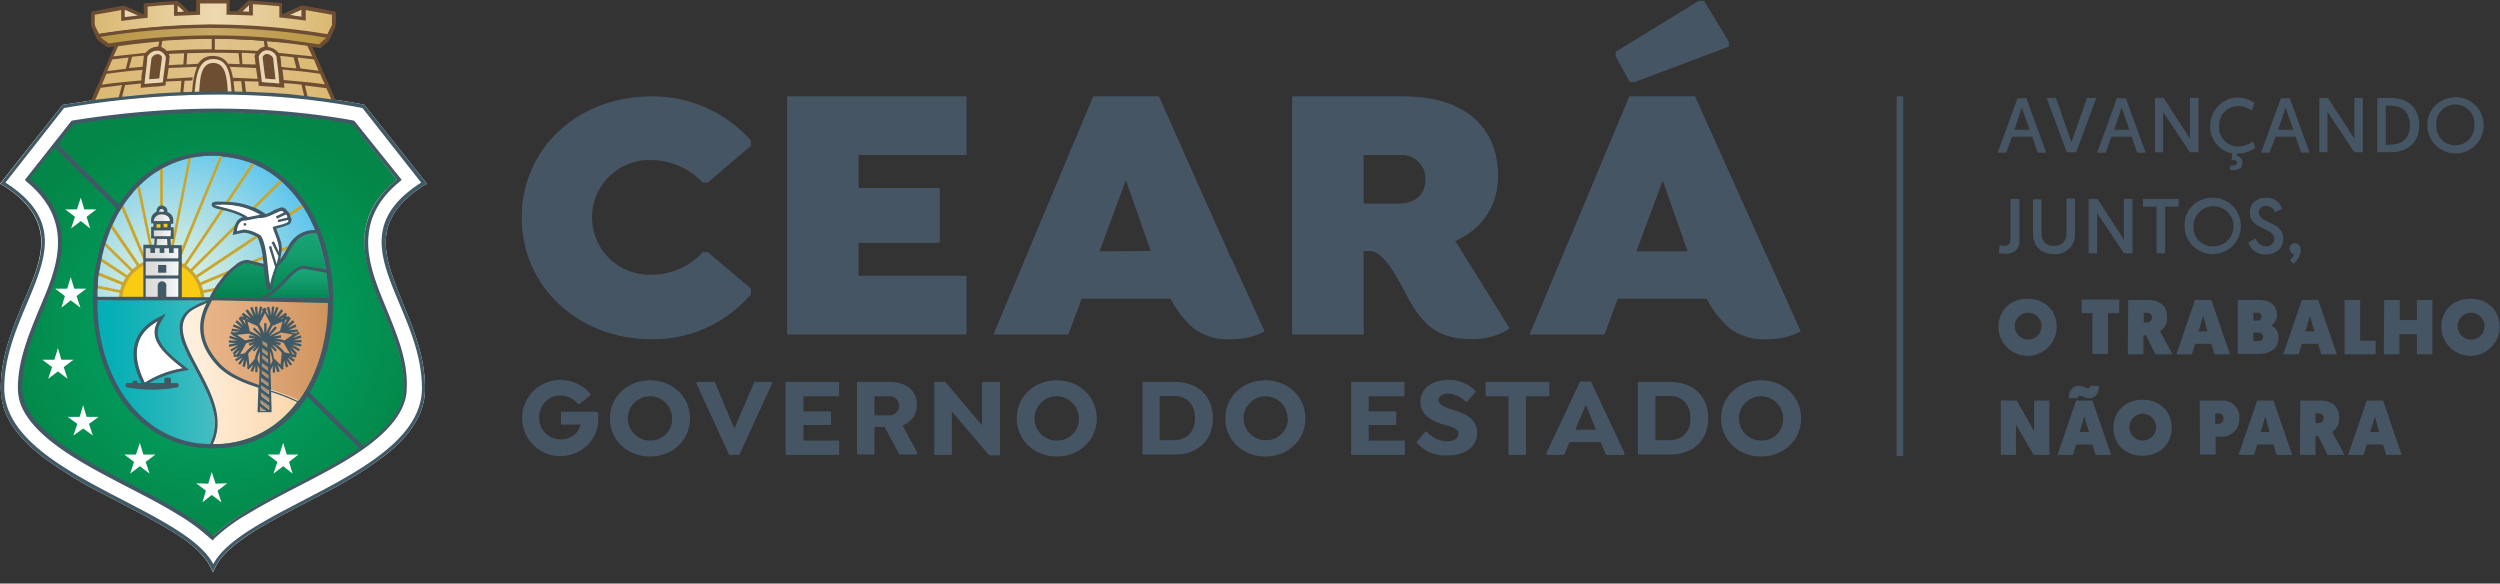 <svg id="Layer_1" data-name="Layer 1" xmlns="http://www.w3.org/2000/svg" xmlns:xlink="http://www.w3.org/1999/xlink" viewBox="0 0 643.5 150.2"><rect x="0" y="0" width="643.5" height="150.2" fill="#333333" stroke="none"/><defs><style>.cls-1{fill:none;}.cls-2{fill:#465564;}.cls-13,.cls-3{fill:#fff;}.cls-4{fill:#ead7b1;}.cls-13,.cls-16,.cls-17,.cls-29,.cls-4{fill-rule:evenodd;}.cls-5{clip-path:url(#clip-path);}.cls-6{fill:url(#Gradiente_sem_nome);}.cls-7{clip-path:url(#clip-path-2);}.cls-8{fill:url(#Gradiente_sem_nome_2);}.cls-9{clip-path:url(#clip-path-3);}.cls-10{fill:url(#Gradiente_sem_nome_3);}.cls-11{clip-path:url(#clip-path-4);}.cls-12{fill:url(#Gradiente_sem_nome_4);}.cls-14{clip-path:url(#clip-path-5);}.cls-15{fill:url(#Gradiente_sem_nome_5);}.cls-16{fill:#caa52e;}.cls-17,.cls-28{fill:#facb13;}.cls-18{clip-path:url(#clip-path-6);}.cls-19{fill:url(#Gradiente_sem_nome_6);}.cls-20{clip-path:url(#clip-path-7);}.cls-21{fill:url(#Gradiente_sem_nome_7);}.cls-22{clip-path:url(#clip-path-8);}.cls-23{fill:url(#Gradiente_sem_nome_8);}.cls-24{clip-path:url(#clip-path-9);}.cls-25{fill:url(#Gradiente_sem_nome_9);}.cls-26{clip-path:url(#clip-path-10);}.cls-27{fill:url(#Gradiente_sem_nome_10);}.cls-29{fill:#ab9276;}.cls-30{clip-path:url(#clip-path-11);}.cls-31{fill:url(#Gradiente_sem_nome_11);}.cls-32{clip-path:url(#clip-path-12);}.cls-33{fill:url(#Gradiente_sem_nome_12);}.cls-34{fill:#6e4e32;}.cls-35{fill:#405965;}</style><clipPath id="clip-path"><path class="cls-1" d="M51.3.3a.43.43,0,0,0-.4.4h0V3.3c-2,0-4,.1-6,.2V.9a.37.37,0,0,0-.1-.3.37.37,0,0,0-.3-.1c-2.2.1-4.5.3-6.8.5-.2,0-.3.2-.3.4V4c-2,.2-3.8.4-5.8.7V2.2a.35.35,0,0,0-.4-.4c-1.5.2-3,.6-4.5.9a23.81,23.81,0,0,1-2.6.5c-.2,0-.3.2-.3.4V6.5l1.1,2.1c.1.1.2.2.3.2h.2A193.2,193.2,0,0,1,53.8,6.4c9.6,0,19,1.1,30.2,2.9h.1c.1,0,.2,0,.2-.1a.37.37,0,0,0,.1-.3V8.6l.9-1.7.2-.4V3.6c0-.2-.1-.3-.3-.4l-1-.2c-1.9-.4-3.9-.8-5.8-1.1a.37.37,0,0,0-.3.1c-.1,0-.1.1-.2.2V4.6c-1.6-.2-3.1-.4-4.6-.5L72.1,4V1.5c0-.2-.1-.3-.3-.4C69.6.9,67.3.7,65,.6a.37.37,0,0,0-.3.1.37.37,0,0,0-.1.3V3.5c-2-.1-4-.1-6-.2V.7a.43.43,0,0,0-.4-.4H51.3"/></clipPath><linearGradient id="Gradiente_sem_nome" x1="-486.59" y1="701.21" x2="-483.69" y2="701.21" gradientTransform="matrix(23.04, 0, 0, -23.04, 11232.29, 16160.71)" gradientUnits="userSpaceOnUse"><stop offset="0" stop-color="#d8b56d"/><stop offset="0.51" stop-color="#edd9b1"/><stop offset="0.53" stop-color="#ecd8af"/><stop offset="1" stop-color="#d8b56b"/></linearGradient><clipPath id="clip-path-2"><path class="cls-1" d="M25,9.2l2.7,2.6A185.23,185.23,0,0,1,54.5,9.5a212.56,212.56,0,0,1,27.6,2.3l1.8-1.7.5-.9A152.16,152.16,0,0,0,55.8,6.6,211,211,0,0,0,25,9.2"/></clipPath><linearGradient id="Gradiente_sem_nome_2" x1="-486.34" y1="696.45" x2="-483.43" y2="696.45" gradientTransform="matrix(20.71, 0, 0, -20.71, 10097.1, 14432.71)" gradientUnits="userSpaceOnUse"><stop offset="0" stop-color="#b79644"/><stop offset="0.51" stop-color="#c7a865"/><stop offset="1" stop-color="#b89642"/></linearGradient><clipPath id="clip-path-3"><path class="cls-1" d="M29.9,11.7,23.7,26.4s15.4-1.8,32-2.2a163.66,163.66,0,0,1,30.5,2.3c-.1-.1-6.5-14.9-6.5-14.9s-11-1.4-24.1-1.7H52.8a178,178,0,0,0-22.9,1.8"/></clipPath><linearGradient id="Gradiente_sem_nome_3" x1="-486.46" y1="698.48" x2="-483.55" y2="698.48" gradientTransform="matrix(21.8, 0, 0, -21.8, 10628.26, 15245.17)" gradientUnits="userSpaceOnUse"><stop offset="0" stop-color="#dbb872"/><stop offset="0.51" stop-color="#e0c28b"/><stop offset="1" stop-color="#dbb872"/></linearGradient><clipPath id="clip-path-4"><path class="cls-1" d="M18.7,31.8,7.3,46c4.3,3.6,7.5,8.1,8.2,14,.8,7-2.3,14-4.9,20.3S5.3,93.1,5.3,100a12.57,12.57,0,0,0,.5,3.3c2.6,8.4,15.7,15.3,23,19.2,5.8,3.1,11.8,6,17.4,9.4a47.74,47.74,0,0,1,8.6,6.1,45.51,45.51,0,0,1,8.3-6.1c5.6-3.4,11.6-6.3,17.4-9.4,7.8-4.1,23.6-12.2,23.6-22.5,0-6.9-2.6-13.3-5.2-19.6S93.2,67,93.9,60c.7-5.9,3.9-10.2,8.2-13.8L90.7,31.8a202.73,202.73,0,0,0-34.8-3,232.33,232.33,0,0,0-37.2,3"/></clipPath><radialGradient id="Gradiente_sem_nome_4" cx="-485.19" cy="689.89" r="2.9" gradientTransform="matrix(19.38, 0, 0, -19.11, 9458.08, 13268.59)" gradientUnits="userSpaceOnUse"><stop offset="0" stop-color="#01a668"/><stop offset="0.39" stop-color="#029d5f"/><stop offset="1" stop-color="#038647"/></radialGradient><clipPath id="clip-path-5"><path class="cls-1" d="M24.9,78.7H84.6c.4-19-9.6-38.6-29.9-38.6S24.4,59.7,24.9,78.7"/></clipPath><radialGradient id="Gradiente_sem_nome_5" cx="-484.6" cy="669.81" r="2.9" gradientTransform="matrix(13.99, 0, 0, -13.79, 6823.6, 9310.6)" gradientUnits="userSpaceOnUse"><stop offset="0" stop-color="#e0f0e0"/><stop offset="0.14" stop-color="#d7ede1"/><stop offset="0.37" stop-color="#bee5e3"/><stop offset="0.65" stop-color="#96d7e7"/><stop offset="0.99" stop-color="#5ec5ed"/><stop offset="1" stop-color="#5cc4ed"/></radialGradient><clipPath id="clip-path-6"><path class="cls-1" d="M24.8,77.5c0,1.4.1,2.8.2,4.2,6.9.2,15.8-.2,16,1.1,0,.2.4.1.7,0s.6-.2.4,0c-3.2,3.5.8,9.6,4.7,12.7,12.4,9.6,7.9,15.1-2.2,17.2a26.33,26.33,0,0,0,10,1.7c11.5,0,19.6-6.2,24.5-14.9-7.4-3-20-4.5-23-11.1-1-2.2,5-6.3,5.9-8.1,1.8-3.4-9.9-2.7-9.5-2.9L25,77.3c.2,0,.1.1-.2.2"/></clipPath><linearGradient id="Gradiente_sem_nome_6" x1="-486.36" y1="692.09" x2="-483.46" y2="692.09" gradientTransform="matrix(20.09, 0, 0, -20.09, 9792.64, 13999.76)" gradientUnits="userSpaceOnUse"><stop offset="0" stop-color="#fff"/><stop offset="0.18" stop-color="#fffbf6"/><stop offset="0.48" stop-color="#feefdd"/><stop offset="0.86" stop-color="#fcdbb5"/><stop offset="1" stop-color="#fbd3a4"/></linearGradient><clipPath id="clip-path-7"><path class="cls-1" d="M24.8,77.3v-.2c-1.5,8.2,2,20.9,9.4,28.8,6.1,6.5,14.7,9.3,18.2,8.8h.7c.4,0,.7.1.8-.2,7.7-14.4-20.2-30.6-.4-37,1.4-.4-1.1-.6-5.2-.6-6.8,0-18.1.4-23.5.4"/></clipPath><linearGradient id="Gradiente_sem_nome_7" x1="-485.5" y1="667.13" x2="-482.59" y2="667.13" gradientTransform="matrix(13.52, 0, 0, -13.52, 6587.4, 9115.59)" gradientUnits="userSpaceOnUse"><stop offset="0" stop-color="#00aeb4"/><stop offset="0.18" stop-color="#09b0b6"/><stop offset="0.47" stop-color="#22b5ba"/><stop offset="0.84" stop-color="#4abec2"/><stop offset="1" stop-color="#5ec2c6"/></linearGradient><clipPath id="clip-path-8"><path class="cls-1" d="M80.9,60.1c-7,.1-6.4,8.3-11.3,8.8-1.2.1-4-.8-6-1.2-2.7-.4-8,6-9.2,9.4H84.5A47.89,47.89,0,0,0,81.4,60a.75.75,0,0,1-.5.1Z"/></clipPath><linearGradient id="Gradiente_sem_nome_8" x1="-327.89" y1="753.58" x2="-324.99" y2="753.58" gradientTransform="matrix(0, 6.28, 6.28, 0, -4663.06, 2118.19)" gradientUnits="userSpaceOnUse"><stop offset="0" stop-color="#19a576"/><stop offset="0.33" stop-color="#149d6d"/><stop offset="0.87" stop-color="#068654"/><stop offset="1" stop-color="#027f4d"/></linearGradient><clipPath id="clip-path-9"><path class="cls-1" d="M56.5,93.9c4.9,5.1,13.9,5.8,20.5,9.2,5-6.8,7.5-16,7.6-25.1v-.3l-30-.3c-2.8,4.2-4.3,10,1.9,16.5"/></clipPath><linearGradient id="Gradiente_sem_nome_9" x1="-483.87" y1="659.5" x2="-480.96" y2="659.5" gradientTransform="matrix(12.25, 0, 0, -12.25, 5976.09, 8169.02)" gradientUnits="userSpaceOnUse"><stop offset="0" stop-color="#e9b68b"/><stop offset="0.3" stop-color="#e4af82"/><stop offset="0.8" stop-color="#d69c69"/><stop offset="1" stop-color="#cf935d"/></linearGradient><clipPath id="clip-path-10"><path class="cls-1" d="M77.9,69.2c-2.5.3-4.3,4.4-9.2,7.5H84.6a46.23,46.23,0,0,0-.5-6.5c-1.5-.2-3.9-.8-5.6-1Z"/></clipPath><linearGradient id="Gradiente_sem_nome_10" x1="-127.97" y1="768.37" x2="-125.06" y2="768.37" gradientTransform="matrix(0, 2.81, 2.81, 0, -2082.48, 429)" xlink:href="#Gradiente_sem_nome_8"/><clipPath id="clip-path-11"><polygon class="cls-1" points="37.2 63.5 37.2 76.8 46.1 76.8 46 63.5 37.2 63.5"/></clipPath><linearGradient id="Gradiente_sem_nome_11" x1="-473.86" y1="410.83" x2="-470.95" y2="410.83" gradientTransform="matrix(3.04, 0, 0, -3.04, 1478.78, 1319.08)" gradientUnits="userSpaceOnUse"><stop offset="0" stop-color="#dbdad9"/><stop offset="0.35" stop-color="#e2e2e2"/><stop offset="0.92" stop-color="#f7f9fb"/><stop offset="1" stop-color="#fafdff"/></linearGradient><clipPath id="clip-path-12"><path class="cls-1" d="M41.6,53.6c-.5,0-.8.7-1.2,1.2-.3.3-.5.6-.8.9v5.4l.2.3-.1,1.9h3.8l-.1-2,.8-.2-.1-1.9L44,56.1a17.38,17.38,0,0,1-1.3-1.5c-.5-.5-.3-1.1-1.1-1Z"/></clipPath><linearGradient id="Gradiente_sem_nome_12" x1="-459.46" y1="95.1" x2="-456.56" y2="95.1" gradientTransform="matrix(1.55, 0, 0, -1.55, 751.86, 205.75)" xlink:href="#Gradiente_sem_nome_11"/></defs><path class="cls-2" d="M167.8,24.8c-19.1,0-33.5,13.4-33.5,31.2s14.6,31.3,33.3,31.3a32.81,32.81,0,0,0,25.7-11.6V74.3l-11.1-9.4h-1.3a17.73,17.73,0,0,1-13.1,5.8,14.76,14.76,0,1,1-1.3-29.5h1.3A18.5,18.5,0,0,1,180.9,47h1.3l11.1-9.5V36.2a33.81,33.81,0,0,0-25.5-11.4"/><polygon class="cls-2" points="202.6 86.1 248.8 86.1 248.8 71 221 71 221 62.5 241.9 62.5 241.9 48.4 221 48.4 221 39.9 248.8 39.9 248.8 24.8 202.6 24.8 202.6 86.1"/><polygon class="cls-2" points="420.8 21.1 445 12 445 10.7 438.6 0.2 437.3 0.2 415.9 13.3 415.9 14.6 419.5 21.1 420.8 21.1"/><path class="cls-2" d="M454.3,64.9,447,48.6,436.3,24.8H419.4L393.7,86.1H413l3.4-9.2h22.9a27.28,27.28,0,0,0,5.9,7.6,14.6,14.6,0,0,0,9.5,2.8,17.79,17.79,0,0,0,8.8-2L455.3,67c-.3-.6-.6-1.3-1-2.1m-33.1-.2L428,46.5l6.4,18.2Z"/><path class="cls-2" d="M316.2,64.9l-7.3-16.3L298.3,24.8H281.4L255.7,86.1H275l3.4-9.2h22.9a27.28,27.28,0,0,0,5.9,7.6,14.6,14.6,0,0,0,9.5,2.8,17.79,17.79,0,0,0,8.8-2L317.2,67a10.24,10.24,0,0,1-1-2.1M283,64.7l6.8-18.3,6.4,18.2Z"/><path class="cls-2" d="M374.5,62.1c6.7-3,11.1-8.8,11.1-16.8,0-12.5-8.5-20.5-24.4-20.5H332.6V86.1H351V64.6h1.5c4.1,0,7.9,8.4,10.1,12.4,4.1,7.3,8.1,10.3,16.4,10.3,3.7,0,7.5-1.2,9.4-2.7l.1-.2L374.9,62.5c-.2-.1-.3-.3-.4-.4m-14-9.7H351V39.9h9.5a6.07,6.07,0,0,1,6.4,5.8v.6c0,4-3,6-6.4,6.1"/><path class="cls-2" d="M154,107.9a9.29,9.29,0,0,1-2.8,6.7,10.17,10.17,0,0,1-7,2.8,9.8,9.8,0,1,1,0-19.6,10.13,10.13,0,0,1,7.8,3.6v.3l-2.8,2.3h-.4a5.83,5.83,0,0,0-4.6-2.2,5.4,5.4,0,0,0-5.4,5.5v.2a5.44,5.44,0,0,0,5.5,5.6,5.77,5.77,0,0,0,3.7-1.3,4.8,4.8,0,0,0,1.4-2.5h-5V106h9.2l.4.3v1.6"/><path class="cls-2" d="M157,107.7c0-5.6,4.5-9.8,10.3-9.8s10.3,4.2,10.3,9.8-4.5,9.8-10.3,9.8-10.3-4.2-10.3-9.8m16,0a5.7,5.7,0,1,0-5.7,5.7h0A5.51,5.51,0,0,0,173,108v-.3"/><polygon class="cls-2" points="198.8 98.6 190.3 117.1 187.7 117.1 179.2 98.6 179.4 98.3 184 98.3 189 110.3 194.2 98.3 198.6 98.3 198.8 98.6"/><polygon class="cls-2" points="206.8 102 206.8 105.9 213.9 105.9 213.9 109.4 206.8 109.4 206.8 113.4 216 113.4 216 117.1 202.2 117.1 202.2 98.3 216 98.3 216 102 206.8 102"/><path class="cls-2" d="M236.2,116.7l-.2.3h-4.5l-3.8-7.1h-2.6V117h-4.5V98.3h8.1c4.8,0,7.3,2.3,7.3,6a5.41,5.41,0,0,1-3.7,5.2Zm-11.1-9.8h3.7a2.37,2.37,0,0,0,2.6-2.1v-.3A2.39,2.39,0,0,0,229,102h-3.9Z"/><polygon class="cls-2" points="257.4 98.3 257.4 117.2 254.6 117.2 245 105.9 245 117.1 240.5 117.1 240.5 98.3 243.3 98.3 252.8 109.5 252.8 98.3 257.4 98.3"/><path class="cls-2" d="M261.7,107.7c0-5.6,4.5-9.8,10.3-9.8s10.3,4.2,10.3,9.8-4.5,9.8-10.3,9.8-10.3-4.3-10.3-9.8m16,0a5.7,5.7,0,0,0-11.4,0,5.63,5.63,0,0,0,5.7,5.7h0a5.51,5.51,0,0,0,5.7-5.4v-.3"/><path class="cls-2" d="M312.2,107.6c0,5.7-3.8,9.4-9.9,9.4h-8.2V98.3h8.2c6.1,0,9.9,3.7,9.9,9.3m-4.6,0c0-3.6-2.2-5.7-5.5-5.7h-3.6v11.4h3.6c3.3,0,5.5-2.1,5.5-5.7"/><path class="cls-2" d="M315.4,107.7c0-5.6,4.5-9.8,10.3-9.8s10.3,4.2,10.3,9.8-4.5,9.8-10.3,9.8-10.3-4.2-10.3-9.8m16,0a5.65,5.65,0,1,0-5.7,5.6h.1a5.51,5.51,0,0,0,5.7-5.4.31.31,0,0,1-.1-.2"/><polygon class="cls-2" points="352.3 102 352.3 105.9 359.4 105.9 359.4 109.4 352.3 109.4 352.3 113.4 361.6 113.4 361.6 117.1 347.8 117.1 347.8 98.3 361.5 98.3 361.5 102 352.3 102"/><path class="cls-2" d="M364.7,114v-.3l2.2-2.6h.3a7.38,7.38,0,0,0,5.2,2.5c1.9,0,3-.8,3-1.9,0-1.6-1.8-1.8-4.1-2.5-2.6-.8-5.7-2.3-5.7-5.8,0-3.3,2.9-5.6,7.1-5.6a9.57,9.57,0,0,1,7.1,2.8v.3l-2.2,2.5h-.3a7,7,0,0,0-4.5-2.1c-1.5,0-2.5.6-2.5,1.7s1.4,1.7,3,2.3c3.2,1,6.9,2,6.9,6.2,0,3.7-3.3,5.7-7.4,5.7a9.6,9.6,0,0,1-8.1-3.2"/><polygon class="cls-2" points="392.8 117.1 388.3 117.1 388.3 102 382.4 102 382.4 98.3 398.8 98.3 398.8 102 392.8 102 392.8 117.1"/><path class="cls-2" d="M418.2,116.7l-.2.4h-4.6l-1.4-3.3h-8l-1.4,3.3h-4.4l-.2-.4,8.7-18.5h2.8Zm-7.4-6.1-2.6-6.4-2.7,6.4Z"/><path class="cls-2" d="M439.7,107.6c0,5.7-3.8,9.4-9.9,9.4h-8.2V98.3h8.2c6.1,0,9.9,3.7,9.9,9.3m-4.6,0c0-3.6-2.2-5.7-5.4-5.7h-3.6v11.4h3.6c3.3,0,5.5-2.1,5.4-5.7"/><path class="cls-2" d="M443,107.7c0-5.6,4.5-9.8,10.3-9.8s10.3,4.2,10.3,9.8-4.5,9.8-10.3,9.8-10.3-4.2-10.3-9.8m16,0a5.7,5.7,0,1,0-5.7,5.7h0A5.51,5.51,0,0,0,459,108v-.3"/><path class="cls-3" d="M99.4,60.7c.7-5.8,4.8-9.8,9.6-12.9l.9-.5L93.8,27l-.3-.1c-1.9-.4-3.8-.7-5.7-1-5.8-.8-10-1.3-13.6-1.7l-3-.2h-.1l-.9-.1h-.4l-6.6-.3H61.8c-8.1-.2-15.2.1-20.3.4-1.8.1-13.1,1.2-15.3,1.5h-.3L16.1,27,0,47.3l.9.5c4.8,3,8.9,7.1,9.6,12.9S8,73.1,5.8,78.3C2.9,85.3.2,92.2.2,99.9a20.7,20.7,0,0,0,.7,4.9c1.6,5.1,5.5,9.2,9.7,12.5a107.77,107.77,0,0,0,15.9,9.8c5.7,3,11.5,5.9,17,9.2,3.7,2.2,8.5,5.5,10.5,9.4l.8,1.6.8-1.6c2-3.9,6.9-7.1,10.5-9.4,5.5-3.3,11.3-6.2,17-9.2A107.77,107.77,0,0,0,99,117.3c4.2-3.3,8.1-7.4,9.7-12.5a16.14,16.14,0,0,0,.7-4.9c0-7.7-2.7-14.6-5.6-21.6-2-5.2-5.1-11.8-4.4-17.6"/><polygon class="cls-4" points="74.4 3.9 77.7 4.4 77.7 2.4 74.4 3.9"/><polygon class="cls-4" points="45.6 1.3 45.6 3.2 47.5 3 45.6 1.3"/><polygon class="cls-4" points="62.3 3 64.1 3.1 64.1 1.2 62.3 3"/><g class="cls-5"><rect class="cls-6" x="23.8" y="0.3" width="61.9" height="9"/></g><g class="cls-7"><rect class="cls-8" x="25" y="6.7" width="59.4" height="5.2"/></g><g class="cls-9"><rect class="cls-10" x="23.8" y="9.9" width="62.4" height="16.7"/></g><path class="cls-4" d="M59.1,24l-9.3.1a29.57,29.57,0,0,1,.6-5.2,6.43,6.43,0,0,1,2.3-3.3,4.06,4.06,0,0,1,3.4-.5,4.73,4.73,0,0,1,2.6,2.2,8.9,8.9,0,0,1,1.2,3.8,15,15,0,0,1,0,3Z"/><path class="cls-4" d="M68.7,12.5c-1.5.1-2.8,1-2.7,2.2s.8,6.8.8,6.8l6,.4-1.1-7.7s-1.5-1.8-3-1.7"/><g class="cls-11"><rect class="cls-12" x="5.3" y="28.7" width="98.7" height="109.3"/></g><polygon class="cls-13" points="20.8 50.9 19.8 53.9 16.8 53.9 19.3 55.8 18.3 58.8 20.8 56.9 23.2 58.8 22.3 55.8 24.8 53.9 21.7 53.9 20.8 50.9"/><polygon class="cls-1" points="20.8 50.9 19.8 53.9 16.8 53.9 19.3 55.8 18.3 58.8 20.8 56.9 23.2 58.8 22.3 55.8 24.8 53.9 21.7 53.9 20.8 50.9"/><polygon class="cls-13" points="18.2 71.3 17.3 74.3 14.2 74.3 16.7 76.2 15.8 79.2 18.2 77.3 20.7 79.2 19.7 76.2 22.2 74.3 19.1 74.3 18.2 71.3"/><polygon class="cls-1" points="18.2 71.3 17.3 74.3 14.2 74.3 16.7 76.2 15.8 79.2 18.2 77.3 20.7 79.2 19.7 76.2 22.2 74.3 19.1 74.3 18.2 71.3"/><polygon class="cls-13" points="14.9 89.6 14 92.6 10.9 92.6 13.4 94.5 12.4 97.5 14.9 95.6 17.4 97.5 16.4 94.5 18.9 92.6 15.8 92.6 14.9 89.6"/><polygon class="cls-1" points="14.9 89.6 14 92.6 10.9 92.6 13.4 94.5 12.4 97.5 14.9 95.6 17.4 97.5 16.4 94.5 18.9 92.6 15.8 92.6 14.9 89.6"/><polygon class="cls-13" points="54.5 121.5 53.6 124.5 50.5 124.4 53 126.3 52.1 129.3 54.5 127.4 57 129.3 56 126.3 58.5 124.4 55.5 124.5 54.5 121.5"/><polygon class="cls-1" points="54.5 121.5 53.6 124.5 50.5 124.4 53 126.3 52.1 129.3 54.5 127.4 57 129.3 56 126.3 58.5 124.4 55.5 124.5 54.5 121.5"/><polygon class="cls-13" points="72.9 114 71.9 117 68.9 117 71.4 118.9 70.4 121.9 72.9 120 75.3 121.9 74.4 118.9 76.8 117 73.8 117 72.9 114"/><polygon class="cls-1" points="72.9 114 71.9 117 68.9 117 71.4 118.9 70.4 121.9 72.9 120 75.3 121.9 74.4 118.9 76.8 117 73.8 117 72.9 114"/><polygon class="cls-13" points="36 114 36.9 117 40 117 37.5 118.9 38.5 121.9 36 120 33.5 121.9 34.5 118.9 32 117 35 117 36 114"/><polygon class="cls-1" points="36 114 36.9 117 40 117 37.5 118.9 38.5 121.9 36 120 33.5 121.9 34.5 118.9 32 117 35 117 36 114"/><polygon class="cls-13" points="21.4 104.3 22.3 107.3 25.4 107.3 22.9 109.1 23.9 112.1 21.4 110.3 18.9 112.1 19.9 109.1 17.4 107.3 20.5 107.3 21.4 104.3"/><polygon class="cls-1" points="21.4 104.3 22.3 107.3 25.4 107.3 22.9 109.1 23.9 112.1 21.4 110.3 18.9 112.1 19.9 109.1 17.4 107.3 20.5 107.3 21.4 104.3"/><g class="cls-14"><rect class="cls-15" x="24.4" y="40.1" width="60.6" height="38.6"/></g><path class="cls-16" d="M24.9,76.8H41.7v.7H24.8v-.1h0l.1-.6"/><path class="cls-1" d="M24.9,76.8H41.7v.7H24.8v-.1h0Z"/><path class="cls-16" d="M25,73.5l16.7,3.3-.2.7L25,74.2v-.7"/><path class="cls-1" d="M25,73.5l16.7,3.3-.2.7L25,74.2Z"/><path class="cls-16" d="M25.4,70.1l16.4,6.7-.3.7L25.3,70.9a2,2,0,0,1,.1-.8"/><path class="cls-1" d="M25.4,70.1l16.4,6.7-.3.7L25.3,70.9A2,2,0,0,1,25.4,70.1Z"/><path class="cls-16" d="M26,66.4,41.8,76.8l-.4.6L25.9,67.2c0-.3.1-.5.1-.8"/><path class="cls-1" d="M26,66.4,41.8,76.8l-.4.6L25.9,67.2C25.9,66.9,26,66.7,26,66.4Z"/><path class="cls-16" d="M27.1,62.4,41.9,76.9l-.5.5L26.9,63.2l.2-.8"/><path class="cls-1" d="M27.1,62.4,41.9,76.9l-.5.5L26.9,63.2Z"/><path class="cls-16" d="M28.9,57.8,42,77l-.6.4L28.5,58.6l.4-.8"/><path class="cls-1" d="M28.9,57.8,42,77l-.6.4L28.5,58.6Z"/><path class="cls-16" d="M31.7,52.7,42,77l-.7.3L31.2,53.4a4.23,4.23,0,0,0,.5-.7"/><path class="cls-1" d="M31.7,52.7,42,77l-.7.3L31.2,53.4C31.4,53.2,31.5,52.9,31.7,52.7Z"/><path class="cls-16" d="M35.9,47.6,42,77.1l-.7.1-6-29.1a2.65,2.65,0,0,0,.6-.5"/><path class="cls-1" d="M35.9,47.6,42,77.1l-.7.1-6-29.1A2.65,2.65,0,0,0,35.9,47.6Z"/><path class="cls-16" d="M41.9,43.2l.1,34h-.7l-.1-33.6.7-.4"/><path class="cls-1" d="M41.9,43.2l.1,34h-.7l-.1-33.6Z"/><path class="cls-16" d="M49.2,40.6,42,77.3l-.7-.1,7.2-36.4.7-.2"/><path class="cls-1" d="M49.2,40.6,42,77.3l-.7-.1,7.2-36.4Z"/><path class="cls-16" d="M57.3,40.2,42,77.4l-.7-.3L56.6,40.2h.7"/><path class="cls-1" d="M57.3,40.2,42,77.4l-.7-.3L56.6,40.2Z"/><path class="cls-16" d="M65.5,42.2,41.9,77.4l-.6-.4L64.8,42l.7.2"/><path class="cls-1" d="M65.5,42.2,41.9,77.4l-.6-.4L64.8,42Z"/><path class="cls-16" d="M72.6,46.8,41.8,77.5l-.5-.5L72.1,46.3l.5.5"/><path class="cls-1" d="M72.6,46.8,41.8,77.5l-.5-.5L72.1,46.3Z"/><path class="cls-16" d="M78.1,53.3,41.8,77.5l-.4-.6L77.8,52.6a4.88,4.88,0,0,0,.3.7"/><path class="cls-1" d="M78.1,53.3,41.8,77.5l-.4-.6L77.8,52.6A.91.91,0,0,0,78.1,53.3Z"/><path class="cls-16" d="M81.7,60.9l-40,16.7-.3-.7L81.5,60.2a1.85,1.85,0,0,1,.2.7"/><path class="cls-1" d="M81.7,60.9l-40,16.7-.3-.7L81.5,60.2A1.85,1.85,0,0,1,81.7,60.9Z"/><path class="cls-16" d="M83.9,69,41.7,77.6l-.2-.7,42.3-8.6.1.7"/><path class="cls-1" d="M83.9,69,41.7,77.6l-.2-.7,42.3-8.6Z"/><path class="cls-16" d="M84.5,77.2l-43,.3v-.7l43-.3v.7"/><path class="cls-1" d="M84.5,77.2l-43,.3v-.7l43-.3Z"/><path class="cls-16" d="M41.6,66.4a10.93,10.93,0,0,1,11,10.8h-22a11,11,0,0,1,11-10.8"/><path class="cls-17" d="M41.6,67.3A9.86,9.86,0,0,1,51.7,77H31.5a10,10,0,0,1,10.1-9.7h0"/><g class="cls-18"><rect class="cls-19" x="24.9" y="76.9" width="54.3" height="37.5"/></g><g class="cls-20"><rect class="cls-21" x="23.3" y="76.9" width="38.4" height="38.3"/></g><g class="cls-22"><rect class="cls-23" x="54.4" y="60.1" width="30.1" height="17.1"/></g><path class="cls-13" d="M37.2,98.6c-4-8.1-1.9-13,3.6-16.1-2.5,4.4,1.2,8.2,6.4,12.3a27,27,0,0,0-9.9,3.7Z"/><g class="cls-24"><rect class="cls-25" x="50.3" y="77.3" width="34.2" height="25.8"/></g><g class="cls-26"><rect class="cls-27" x="68.7" y="69.2" width="15.9" height="7.5"/></g><rect class="cls-28" x="39.5" y="57.2" width="4" height="2.1"/><rect class="cls-1" x="39.5" y="57.2" width="4" height="2.1"/><path class="cls-13" d="M56,52.7a19.39,19.39,0,0,1,7.6.9c1.9.7,2.6.7,4.4,2.3l-2.6,1.7c-2.7-3-6-3.5-9.4-4.5-1.5-.5-1.5-.4,0-.4"/><path class="cls-13" d="M66.8,55.8c2.1.2,4.6-1.5,5.6-1.7.4-.1,1,.6.7.8a8.86,8.86,0,0,1-1.7.8,10.84,10.84,0,0,1,1.9-.8c.5.1.8.9.6,1.1a12.81,12.81,0,0,0-2.2.7,14.16,14.16,0,0,1,2.2-.7c.3,0,.6.9.2,1.1-1.2.8-2.7.8-3.9,1.3.5,1.8,1.7,4,1.6,5.9-.1,3-1.7,5.8-2.2,8.6-.2,1.1-.1,1.4-.3.1-.6-3.6-.9-10.1-2.6-12.5a6.62,6.62,0,0,0-4.1-1.4c-.5.1-1.6.4-2.1.5.2-.9.8-3.3,2.5-3.1Z"/><path class="cls-29" d="M67.6,87.6l-.1,1,1.3.9V88.4l-1.2-.8Zm-.5,17v1l.1.1h1.3Zm0-1.9v1l2.2,1.7v-1Zm.1-1.9v1l2.2,1.6v-1Zm0-1.9-.1,1,2,1.5v-1.1Zm.1-1.9v1l1.9,1.4v-1Zm.1-1.9v1l1.8,1.3V96.3Zm0-1.9v1L69,95.4V94.3Zm.1-1.9-.1,1,1.5,1.1V92.3Zm.1-1.9-.1,1,1.4,1-.1-1.1Z"/><path class="cls-1" d="M66.9,104.8v1l.1.1h1.3Zm.1-1.9v.9l2.2,1.7v-1Zm.1-1.9v1l2.1,1.6v-1Z"/><g class="cls-30"><rect class="cls-31" x="37.2" y="63.5" width="8.8" height="13.3"/></g><g class="cls-32"><rect class="cls-33" x="39.5" y="53.5" width="4.5" height="9.7"/></g><rect class="cls-28" x="39.7" y="57.3" width="3.6" height="1.7"/><path class="cls-4" d="M40.5,12.4c1.5.1,2.8,1,2.7,2.2s-.8,6.8-.8,6.8l-6,.4,1.1-7.7c0,.1,1.5-1.7,3-1.7"/><path class="cls-34" d="M39,14.9c-.2,2.1-.5,3.4-.6,5.5,1-.1,1.8-.1,2.6-.2.2-2,.5-3.5.7-5.5-.5-1.1-1.9-1-2.7.2"/><path class="cls-34" d="M70.9,20.4c-.2-2-.4-3.5-.6-5.5-.8-1.2-2.2-1.4-2.7-.2.2,2,.4,3.5.7,5.5a18.36,18.36,0,0,0,2.6.2"/><path class="cls-34" d="M58.6,23.8V23c-.2-2.6-.4-6.8-3.7-6.8s-3.4,4.3-3.6,6.9v.6Z"/><path class="cls-34" d="M54.9,15.2c4.3,0,4.4,5.1,4.7,8.3v.3h.8v-.2h0l-.3-2.7h2l.3,2.7h0l.1.2h.8v-.2h0L63,20.9l3.5.1.1,1.1,1.6.1c.9.1,1.8.1,2.6.2l2.4.2-.1-1.2c1.5.1,3,.2,4.5.4l.7,2.9.1.5h.8l-.1-.7L78.5,22l5.5.7,1.2,2.7.1.3h0l.1.2,1,.1v-.2h0l-6-13.7,2.1.3,2.2-1.9L86.3,7a17.85,17.85,0,0,0,.1-4c-1.2-.2-8.1-1.6-8.7-1.6L72.6,3.7V.8L64,.1h0L61,2.9H59.1V0H50.5V2.9L48.7,3,45.7.2,37,.9V3.7L32.1,1.5c-.6-.1-7.4,1.3-8.6,1.5,0,.8-.2,3.4.1,4,2,4.1.5,2.6,4.1,5.2l1.7-.2L23.5,25.8v.3l.9-.1.1-.2h0l1.4-3.2h0l5.5-.7-.8,3v.7h.7l.3-1.4.6-2.3c1.4-.1,2.7-.3,4.1-.4l-.1,1.1,2.3-.2c.9-.1,1.8-.1,2.6-.2l1.5-.2.1-1c1.3-.1,2.7-.1,4-.2L46.5,23l-.1,1h.8v-.4h0l.3-2.8,2-.1.1-.8-6.6.4.4-2.8,7.3-.3a20,20,0,0,0-1.2,6l-.2.8h.8v-.4h0c.4-3.2.6-8.4,4.8-8.4m11.4-2.1c-3.7-.2-7.3-.3-11-.3V10c4.2,0,8.4.2,12.6.5l.2,1.5-.3.1a2.85,2.85,0,0,0-1.5,1M65.6,15c.1.6.1,1.1.2,1.6l-3.4-.1-.2-2.9c1.2,0,2.4.1,3.6.2l-.1.2-.2.5Zm5.2,6.4c-.9-.1-1.8-.1-2.6-.2l-.8-.1-.1-.8c-.2-1.8-.5-3.7-.7-5.5v-.3l.1-.2A2.43,2.43,0,0,1,68.2,13a2.62,2.62,0,0,1,2.9,1.4l.1.2v.2c.2,1.8.5,3.7.6,5.5l.1,1.2Zm1.4-6.6-.1-.4h0c1.2.1,2.4.2,3.5.4l.7,2.8c-1.3-.1-2.6-.2-3.9-.4a17.91,17.91,0,0,0-.2-2.4m11.4,6.9h-.1c-3.5-.5-7-.8-10.5-1.1v-.3l-.3-2.4c3.2.3,6.5.6,9.7,1.1ZM82,18.2h-.1l-4.6-.6-.7-2.8,4.2.5Zm-1.6-3.7h-.1l-8.6-.9A4.1,4.1,0,0,0,69,12.1l-.3-1.5c3.5.3,7,.7,10.4,1.2Zm-2.8-12V4.3c-1-.1-2.1-.3-3.1-.5ZM64.1,1.3V3H62.3Zm-18.4,0L47.5,3l-1.8.1ZM32.1,2.6,35.3,4l-3.2.4ZM25.5,8.7C24.1,6,24.4,7,24.4,3.8l6.8-1.2V5.4c2.3-.3,4.5-.6,6.8-.8V1.7c2.3-.2,4.5-.4,6.8-.5V4.1l6.7-.3V.9h6.8V3.8c2.3,0,4.5.1,6.8.2V1.1c2.3.1,4.5.3,6.8.5V4.5c2.2.2,4.5.5,6.8.8V2.6c2.2.4,4.5.8,6.8,1.2,0,3.3.3,2.1-1.2,5A182.17,182.17,0,0,0,54,6.3,195.71,195.71,0,0,0,25.5,8.7ZM28,11.2a18.39,18.39,0,0,1-2.2-1.7A177.63,177.63,0,0,1,84,9.7l-1.9,1.7L72.2,10A172,172,0,0,0,28,11.2m2.4.7c3.5-.5,7.1-.9,10.6-1.2L40.7,12a4,4,0,0,0-3.2,1.6l-8.3.9Zm-1.5,3.4h0l4.2-.5-.7,2.9-4.8.6Zm7.5,5v.4c-3.4.3-6.8.6-10.2,1.1L27.4,19h0c3.1-.4,6.2-.8,9.3-1a9.69,9.69,0,0,0-.3,2.3m.6-5.5-.3,2.4-3.5.3.8-2.9,3-.3Zm5.7.1c-.2,1.9-.5,3.7-.7,5.5l-.1.8-.9.1c-.9.1-1.8.1-2.6.2l-1.2.1.1-1.2c.2-1.8.5-3.7.6-5.5v-.2l.1-.2a2.82,2.82,0,0,1,3-1.4,2.55,2.55,0,0,1,1.5,1.2l.1.2Zm.2-1.8a3.32,3.32,0,0,0-1.4-1l.3-1.6c4.2-.3,8.5-.5,12.7-.5v2.7c-3.8,0-7.7.1-11.6.4m4.3,3.5c-1.3,0-2.5.1-3.8.2a11.14,11.14,0,0,0,.2-1.7l.1-.5-.2-.6-.1-.1c1.3-.1,2.7-.1,4-.2Zm.8,0,.2-2.9c4.4-.1,8.8-.2,13.2,0l.3,2.8-3-.1a2,2,0,0,1,.4.8l6.8.3.4,2.8L60,20v.3c-.5-3-1.6-5.9-5.2-5.9a4.22,4.22,0,0,0-3.8,2Z"/><rect class="cls-35" x="40.7" y="68.2" width="2.1" height="2"/><path class="cls-35" d="M45.7,99.7a.65.65,0,0,0,.2-.9c0-.1-.1-.1-.2-.2H44v-1a.43.43,0,0,0-.4-.4h-.9a.43.43,0,0,0-.4.4h0v1H38.4a27.46,27.46,0,0,1,8.7-3.1l1.6-.3-1.3-1c-2.3-1.8-6.5-5-6.8-8.2a5,5,0,0,1,.7-2.9l1.4-2.4L40.2,82c-6.9,3.8-7,10.2-3.8,16.6h-1V98H34.1v.6H32.6c-.4.3-.4.7,0,1.1a36.05,36.05,0,0,0,13.1,0m-5.1-17c-2.5,4.4,1.1,8,6.4,12.1a25.42,25.42,0,0,0-9.7,3.7c-3.8-7.6-2.2-12.8,3.3-15.8"/><path class="cls-35" d="M63.1,57.4c-.2,0-.4.1-.4.3s.1.4.3.4h0c.2,0,.4-.1.4-.3h0c0-.2-.1-.3-.3-.4h0"/><path class="cls-35" d="M99.4,60.7c.7-5.8,4.8-9.8,9.6-12.9l.9-.5L93.8,27l-.3-.1c-1.9-.4-3.8-.7-5.7-1-5.8-.8-10-1.3-13.6-1.7l-3-.2h-.1l-.9-.1h-.4l-6.6-.3H61.7c-8.1-.2-15.2.1-20.3.4-1.8.1-13.1,1.2-15.2,1.5h-.3L16.1,27,.1,47.3l.9.5c4.8,3,8.9,7.1,9.6,12.9S8,73.1,5.8,78.3C2.9,85.3.2,92.2.2,99.9a16.59,16.59,0,0,0,.7,4.9c1.6,5.1,5.5,9.2,9.7,12.5a107.77,107.77,0,0,0,15.9,9.8c5.7,3,11.5,5.9,17,9.2,3.7,2.2,8.5,5.5,10.5,9.3l.8,1.6.8-1.6c2-3.8,6.9-7.1,10.5-9.3,5.5-3.3,11.3-6.2,17-9.2A107.77,107.77,0,0,0,99,117.3c4.2-3.3,8.1-7.4,9.7-12.5a16.14,16.14,0,0,0,.7-4.9c0-7.7-2.7-14.6-5.6-21.6-2-5.2-5.1-11.8-4.4-17.6M54.9,145.2C47.2,130.5,1.1,121.9,1.1,99.9S24.4,61.7,1.4,47L16.5,27.8q40.65-6.9,76.8,0L108.4,47c-23,14.7.2,30.9.2,52.9s-46,30.7-53.7,45.3"/><polygon class="cls-4" points="32.1 4.4 35.5 4 32.1 2.5 32.1 4.4"/><path class="cls-35" d="M99.7,80c-2.5-6.1-5.6-13.1-4.8-19.8.6-5.5,3.6-9.8,7.8-13.3l.7-.6L91.2,31.1l-.3-.1C67,26.7,42.7,27.2,18.8,31l-.4.1L6.4,46.3l.6.6c4.2,3.5,7.2,7.8,7.8,13.3C15.6,67,12.5,73.9,9.9,80,7.3,86.4,4.6,92.9,4.6,99.9a13.45,13.45,0,0,0,.5,3.5c2.7,8.7,15.7,15.6,23.4,19.7,5.8,3.1,11.7,5.9,17.2,9.3a49.23,49.23,0,0,1,8.3,6.1l.7.6.6-.6a45.51,45.51,0,0,1,8.3-6.1c5.6-3.4,11.5-6.3,17.2-9.3,8.3-4.4,23.9-12.5,23.9-23.2.3-7-2.4-13.5-5-19.9M80.6,122.3c-5.8,3.1-11.7,6-17.3,9.4a50.58,50.58,0,0,0-8.4,6.2,50.58,50.58,0,0,0-8.4-6.2c-5.6-3.4-11.5-6.3-17.3-9.4-7.3-3.9-20.4-10.8-23-19.2a12.57,12.57,0,0,1-.5-3.3c0-6.9,2.6-13.3,5.2-19.6s5.7-13.3,4.9-20.3c-.7-5.8-3.9-10.3-8.2-13.9L14,37.9,30,53.7c-10.1,16.9-7.7,44.1,7.5,55.9a27.45,27.45,0,0,0,17.4,5.8c11,0,19.1-5.4,24.2-13.3l13.4,13.3a127.12,127.12,0,0,1-11.9,6.9m-23-81.9h.3a27.33,27.33,0,0,1,6.3,1.4h0l.6.2h.1l.7.3h0l.1.1.2.1.2.1A24,24,0,0,1,71.6,46h0l1.1.9h0l.3.3.1.1a32.38,32.38,0,0,1,4.5,5.3h0l.1.1h0c.1.2.3.4.4.6h0l-.2-.3.2.2h0v.1h0a32.74,32.74,0,0,1,3,5.9h-.2A7.52,7.52,0,0,0,74.4,63c0,.1-.4.7-.6,1.1-.5.9-1.1,1.8-1.7,2.7l.3-1.5a2,2,0,0,1,.1-.7,2.08,2.08,0,0,0,0-.8c0-1.8-.9-3.4-1.4-5a13.52,13.52,0,0,0,3.4-1.1,1.43,1.43,0,0,0,.2-2,4.33,4.33,0,0,0-.1-.5c0-.1-.2-.3-.2-.4a1.21,1.21,0,0,0-.5-.5,1.54,1.54,0,0,0-1.6-.9c-.6.2-1.1.4-1.6.6a14,14,0,0,1-1.7.9c-.2.1-.4.1-.6.2a17.61,17.61,0,0,0-2.3-1.4h0c-.2-.1-.5-.2-1-.4l-.9-.3a17.09,17.09,0,0,0-5-1h0c-.6,0-1.1-.1-1.9-.1h-.9c-.6,0-1.8-.1-1.9.7s1,1,1.6,1.2h.1l1.7.4h0a20.38,20.38,0,0,1,4.7,1.7,2.59,2.59,0,0,0-1.9,1.6l-.2.5a8.33,8.33,0,0,0-.4,1.5h0l-.2,1,1.2-.3,1.6-.3a4.53,4.53,0,0,1,1.6.3h0a6.12,6.12,0,0,1,1.2.5h.1a2.18,2.18,0,0,1,.8.5h0v.1h0a18.35,18.35,0,0,1,1.2,4.6h0V66h0c0,.2.1.4.1.7h0c0,.3.1.6.1.8v.4c-.4-.1-.9-.2-1.2-.3l-.3-.1h-.1l-1.6-.4-.8-.2a4.71,4.71,0,0,0-3.3,1.4c-.3.2-.6.5-.9.7a18.88,18.88,0,0,0-2,2,1.38,1.38,0,0,0-.3.4c-.5.6-.9,1.2-1.4,1.8l-.6.9h0a8.79,8.79,0,0,1-.6,1,9.14,9.14,0,0,0-.7,1.4H46.8V63.1H44l-.1-1.6h.8v-3H44v-.9h.6v-1a2.13,2.13,0,0,0-1.5-2v-.3a1.38,1.38,0,0,0-1-1.3c-.1,0-.3-.1-.4-.1h-.3a1.38,1.38,0,0,0-1.1,1.3v.3a2.17,2.17,0,0,0-1.4,2v1h.6v.9h-.6v3h.9L39.7,63H36.9V76.4H25.1V75.1c0-.7.1-.9.1-1.8h0v-.7a18.57,18.57,0,0,1,.5-3.4c0-.2.1-.5.1-.7h0c.2-1.1.4-1.9.5-2.7.1-.4.2-.7.3-1.1v-.1c.1-.4.2-.8.4-1.4l.6-1.8a11.22,11.22,0,0,1,.5-1.3V60a20.29,20.29,0,0,1,1.1-2.6l.1-.2a28.17,28.17,0,0,1,2.1-3.8h0a28.32,28.32,0,0,1,2-2.8l.4-.5.1-.1a16,16,0,0,1,2.5-2.7l.1-.1a23.8,23.8,0,0,1,4-3.1h.1a9.5,9.5,0,0,1,1.7-1,.76.76,0,0,1,.4-.2A25.26,25.26,0,0,1,47.5,41h.1a16,16,0,0,1,2.1-.5,32.87,32.87,0,0,1,5.4-.5h1.5l.4.1h0c0,.2.3.2.6.3M25.1,77.3H53.5a27.73,27.73,0,0,0-2.6,1l-.2.1-.7.4c-.2.1-.5.3-.7.4h0a6,6,0,0,0-3.1,5.2,14.46,14.46,0,0,0,.4,2.9h0l.1.3h0a7.6,7.6,0,0,0,.4,1.1c.5,1.2,1,2.3,1.6,3.5L50,94.6c1.9,3.6,4,7.3,4.9,11.2a12.3,12.3,0,0,1-.3,7.1h0c-.1.3-.2.5-.3.8a3.33,3.33,0,0,1-.3.6h0c-.7,0-1.5-.1-2.2-.1a26.2,26.2,0,0,1-11.2-3.8c-11-6.9-15.8-20.9-15.5-33.1ZM39.9,65.1V63.9h1.2v1.2h1.2V63.9h1.2v1.2h1.2V63.9h1.2v2.6H37.5V63.9h1.2v1.2Zm1.8-9.9h0c1.1,0,2,.7,2,1.5v.2H39.6v-.2a1.93,1.93,0,0,1,2.1-1.5m-.7-.8a.6.6,0,0,1,1.2,0v.1h-.6a1.27,1.27,0,0,0-.6.1Zm2.1,3.2v.9h-1v-.9Zm-1.8,1h-1v-.9h1Zm2.6,2.2H39.6V59.3H44Zm-.8,2.3H40.3l.1-1.6H43Zm2.8,7.8H37.5V67.3H46Zm0,.8v4.7H42.8V73.8a1.12,1.12,0,1,0-2.2-.4v3H37.5V71.7Zm8.9,42.6c2.6-5.4.6-10.9-2-16.1-1.5-3-3.2-5.9-4.4-8.6-.8-1.8-1.6-4.1-1.3-6.1a5.22,5.22,0,0,1,2.3-3.6,19.12,19.12,0,0,1,3.2-1.6h0l.1-.1.5-.2c-3,5.7-1.9,11.2,2.8,16.2,2.7,2.8,6.5,4.3,10.5,5.6l-.2,6.3h3.6v-.6c0-1.5-.1-3.1-.1-4.6a49,49,0,0,1,6.7,2.6,25.84,25.84,0,0,1-21.7,10.8Zm14.9-25,1.2,1.2.4-.4L70,88.7a7.21,7.21,0,0,1,2.5,2.1v.4l-.3,2.7-1.4-1.4-.2-.1-.1-.2a9.61,9.61,0,0,0-.8-2.9m.5,3.4L69.6,94c0-1.2-.1-2.4-.1-3.6a14.13,14.13,0,0,1,.6,2.2h0Zm.7-4.2,1.2.4.2-.6-1.5-.5a7.79,7.79,0,0,1,2.1.4l.1.1.1.1L74.6,91l-1.3-.3h0a10,10,0,0,0-2.4-2.2m2.4-.9h-.2a6.72,6.72,0,0,0-2.4-.4l1.7-.3-.1-.6-2,.3,1.8-.9.2-.1h.2l2.9.5ZM72.9,82l-.7.3.8-.6Zm-.2.8-.6,2.3v.1H72a17.39,17.39,0,0,0-2.7,1.4l2-2.2-.5-.4-1.7,2a20,20,0,0,1,1-2.1l.1-.1h.1Zm-5.6,21v-.9l2.2,1.6v1Zm1.4,2H67.1l-.1-.1v-1Zm.4-15.2v1l-1.4-1v-1Zm-1.3-2v-.9h0l1.2.8v1ZM69,92.5v1l-1.5-1.2v-1Zm0,2v1l-1.6-1.2v-.9Zm.1,2v1l-1.7-1.3v-.9Zm0,2v1l-1.9-1.4v-.9Zm.1,2v1l-2-1.5v-.9Zm.1,2v1l-2.1-1.6V101Zm.2-18.8a6.63,6.63,0,0,0-.9,1.9V83.2H68v2.7a9,9,0,0,0-1.2-2.4v-.2l1.4-2.7,1.4,2.7v.1ZM67.2,86l-1.7-1.7-.4.4L67.4,87h0a11.09,11.09,0,0,0-3-1.7l-.1-.1-.6-2.4,2.3,1,.2.1.1.1c.3.6.6,1.3.9,2m-3.8-4-.1-.3.8.6Zm.3,3.9h.4l1.8.8-1.7-.4-.2.6,1.7.3a10,10,0,0,0-2.4.4h-.2L61,86.2Zm-.4,2.6.1-.1.1-.1a15.52,15.52,0,0,1,2.1-.4l-1.6.5.2.6,1.3-.4a11.5,11.5,0,0,0-2.3,2.1l-.1.1v.1l-1.3.3Zm.6,2.5a8.33,8.33,0,0,1,2.2-2L65,90.1l.4.4,1.4-1.4a9.58,9.58,0,0,0-1.2,3.2h0v.1l-.1.1L64.2,94l-.3-2.7V91Zm2.4,1.3a6.36,6.36,0,0,1,.6-1.8l-.1,3.3-.5-1.2v-.3Zm3.5,7.9c-.1-1.6-.1-3.2-.2-4.8l.6-1.3v1.8h.6V94.2l.6,1.6.6-.2-.6-1.7,1.2,1.3.5-.4-.2-.2.2-1.8.5,1.8.6-.2-.5-1.7,1,1.4.5-.3L74,92.1l1.6,1,.3-.5-1.5-.9.5.1.2.3.4-.2.7.1.1-.6h-.2l.4-.4L75,89.3l1.9,1.1.3-.5-2-1.2,2.3.5.1-.6-1.9-.4,1.9-.1v-.6l-2.1.1,2.1-.7-.2-.6-2,.7,1-.7h0l.8-.5-.4-.4-.6.4-1.5-.2,2-.2-.1-.6-2.3.2,2-.9-.2-.6-2,.9,1.7-1.5-.4-.5-1.7,1.4,1.2-1.9-.5-.3h0l-.1-.2-.6.2.1-.3h-.3l.4-.3-.4-.5-2,1.4L72.9,80l-.5-.4-1.6,2,.9-2.4-.6-.2-.7,2,.2-2.1H70l-.2,2.3L69.3,79l-.6.1.5,2.3L68.4,80l.3-.5-.6-.3-.1.1h0l-.6.3.2.4L67,81.3l.5-2.3-.6-.1-.5,2.3-.2-2.3-.6.1.2,2.1L65,79l-.6.2.9,2.4-1.6-2-.5.4,1.4,1.9-2-1.4-.4.5.5.4-.3.1.1.2-.5-.4-.1.3-.5.3,1.2,1.9L61,82.4l-.4.5,1.7,1.5-2.1-.9-.3.5,2,.9-2.2-.3-.1.6,2,.2-1.4.2-.6-.3-.3.5.6.4v.2h.2l1.1.7-2-.7L59,87l2.1.7-2.2-.1v.6l1.9.1-1.9.4.1.6,2.3-.5-2,1.2.3.5,1.8-1.2-1.5,1.6.4.4h-.2l.1.6.7-.1.4.2.2-.3.5-.1-1.5.9.3.5,1.6-1-1.1,1.6.5.3,1-1.4-.4,1.8.6.2.5-1.8.2,1.8-.2.2.5.4,1.2-1.3-.7,1.7.6.2.6-1.6v1.7h.6V94l.5,1.1-.1,4c-3.8-1.3-7.4-2.7-10-5.4-5.8-6.1-4.8-11.6-2.4-15.8h0l.1-.2h0l.1-.2h0l.1-.2H56l28.4.7h0c0,9.2-2.6,18.5-7.6,25.3a44.76,44.76,0,0,0-7.2-2.8M74.7,90l1.2,1.3-.6-.1Zm-1.6-6.5.3-1.1.5-.2Zm-9.9,0-.8-1.3.6.2ZM61.7,90,61,91.2l-.6.1ZM84.6,76.7H68.7c5.3-3.3,6.9-7.8,9.8-7.5,1.6.2,4,.8,5.5,1h0a46.18,46.18,0,0,1,.6,6.5Zm-1-7.4c-.8-.1-1.5-.3-2.3-.4s-1.8-.3-2.7-.4a1.7,1.7,0,0,0-1,0c-1.6.3-3,1.9-4.1,3A24.76,24.76,0,0,1,68.3,76l-1.2.7-12.3-.1c1.6-3.5,6.4-9.2,8.9-8.8,1.2.2,2.9.7,4.2,1,.1,1.4.3,2.9.5,4.3.1.5.1,1.5.9,1.5s.8-1,.9-1.6c.4-1.6.9-3.1,1.4-4.6,3.1-2,3.2-8.2,9.3-8.3h.6a49.85,49.85,0,0,1,2.4,9.2ZM63.1,56.8l3.6-.7c2.1.2,4.6-1.6,5.7-1.8a.84.84,0,0,1,.7.4l-2.1,1,.3.6,2.3-1.1a.91.91,0,0,1,.4.8l-2.5.6.1.6,2.6-.6a.61.61,0,0,1-.1.6c-1.2.7-2.7.8-3.9,1.3.5,1.8,1.7,4,1.6,5.8v.6l-1.3-2.8-.6.3L71.7,66a14.62,14.62,0,0,1-.5,2l-1.4-4.7-.6.2L70.9,69a29.07,29.07,0,0,0-1.2,3.9c-.2,1.1,0,1.3-.2.1-.7-3.6-.7-10-2.4-12.4a16.27,16.27,0,0,0-2.3-1.1,11.8,11.8,0,0,0-2-.4c-.5.1-1.3.3-1.8.4,0-.9.5-2.9,2.1-2.7m-6.8-3.7c-1.4-.4-1.4-.4.1-.4a19,19,0,0,1,7.5,1.1A17.72,17.72,0,0,1,67,55.3h-.2l-3,.6c-2.3-1.6-4.9-2.1-7.5-2.8m37.2,61.6L79.7,101.1c10.2-17,7.6-44.5-7.8-56.3a27.12,27.12,0,0,0-17.1-5.7c-11,0-19.1,5.5-24.2,13.5L14.9,37.1,19,32c23.8-3.8,48-4.3,71.7,0l11.4,14.2c-4.3,3.6-7.5,8.1-8.2,13.9-.8,7,2.3,14,4.9,20.3S104,93.1,104,100c0,5.6-4.8,10.7-10.5,14.7"/><rect class="cls-2" x="488.2" y="24.8" width="1.7" height="92.6"/><path class="cls-2" d="M517.9,35.2l-1.5,4.1h-2.2l5.1-14h2.3l5.1,14h-2.2l-1.4-4.1Zm2.5-7.5-1.9,5.7h3.9Z"/><path class="cls-2" d="M532,39.2l-5.2-14h2.4l4,11.4,4-11.4h2.4l-5.2,14Z"/><path class="cls-2" d="M543.5,35.2,542,39.3h-2.2l5.1-14h2.3l5.1,14h-2.2l-1.4-4.1Zm2.6-7.5-1.9,5.7h3.9Z"/><path class="cls-2" d="M554.7,25.2h2.2l6.8,10.5V25.2h2.2v14h-2.2l-6.9-10.4V39.2h-2.1Z"/><path class="cls-2" d="M580.5,38a7.1,7.1,0,0,1-4.4,1.5h-.3l-.1.6a1.67,1.67,0,0,1,1.5,1.8c0,1.4-1.1,1.9-2.3,1.9-.3,0-.7-.1-1-.1l.3-1.2a1.27,1.27,0,0,0,.6.1c.5,0,1-.2,1-.7s-.5-.7-1.1-.7h-.3l.2-1.7a7,7,0,0,1-5.7-7.1,7.3,7.3,0,0,1,7.1-7.3,7.6,7.6,0,0,1,4.3,1.4l-.7,2a5.5,5.5,0,0,0-3.5-1.2,4.91,4.91,0,0,0-4.9,4.9v.3a4.91,4.91,0,0,0,4.6,5.2h.4a6.4,6.4,0,0,0,3.7-1.3Z"/><path class="cls-2" d="M585.7,35.2l-1.5,4.1H582l5.1-14h2.3l5.1,14h-2.2l-1.4-4.1Zm2.6-7.5-1.9,5.7h3.9Z"/><path class="cls-2" d="M597,25.2h2.2L606,35.7V25.2h2.2v14H606l-6.9-10.4V39.2H597Z"/><path class="cls-2" d="M611.9,25.2h3.3c4.7,0,7.5,2.6,7.5,7s-2.8,7-7.5,7h-3.3Zm3.5,12c3,0,4.9-1.7,4.9-5s-1.9-5-4.9-5h-1.3V37.3Z"/><path class="cls-2" d="M632,25a7.25,7.25,0,1,1-7.2,7.3h0a7,7,0,0,1,6.8-7.2A.6.6,0,0,1,632,25Zm0,12.4a4.91,4.91,0,0,0,4.9-4.9v-.3a4.91,4.91,0,1,0-9.8-.6v.6a4.91,4.91,0,0,0,4.6,5.2Z"/><path class="cls-2" d="M514.7,63.1c.4.1.8.1,1.2.2,1,0,1.6-.6,1.6-1.8V51.2h2.3V61.9c0,2.4-1.5,3.4-3.5,3.4a11,11,0,0,1-1.8-.2Z"/><path class="cls-2" d="M523.3,60.1V51.3h2.2V60c0,2.1,1.1,3.3,3.2,3.3s3.2-1.3,3.2-3.4V51.1h2.2V60a5,5,0,0,1-4.7,5.4h-.7C525.3,65.4,523.3,63.3,523.3,60.1Z"/><path class="cls-2" d="M537.7,51.2h2.2l6.8,10.5V51.2h2.2v14h-2.2l-6.9-10.4V65.2h-2.2v-14Z"/><path class="cls-2" d="M555.1,53.2h-3.5v-2h9.2v2h-3.5v12h-2.2Z"/><path class="cls-2" d="M569.5,50.9a7.25,7.25,0,1,1-7.2,7.3v-.1a7,7,0,0,1,6.8-7.2Zm0,12.5a5.16,5.16,0,1,0-4.9-5.4v.3a4.83,4.83,0,0,0,4.6,5.1.19.19,0,0,1,.3,0Z"/><path class="cls-2" d="M580.6,61.4a2.88,2.88,0,0,0,2.7,2,2,2,0,0,0,2.1-1.6v-.3c0-3-6.3-2.3-6.3-6.8,0-2.2,1.6-3.8,4.2-3.8a4.08,4.08,0,0,1,4.1,2.9l-1.8.8a2.47,2.47,0,0,0-2.3-1.6,1.77,1.77,0,0,0-1.9,1.5v.2c0,2.8,6.3,2.3,6.3,6.7,0,2.3-1.7,4.1-4.5,4.1a4.53,4.53,0,0,1-4.5-3.1Z"/><path class="cls-2" d="M590.7,62.6a1.52,1.52,0,0,1,1.5,1.4v.1a4.74,4.74,0,0,1-1.9,3.8l-.9-1a3.27,3.27,0,0,0,1.1-1.5,1.44,1.44,0,0,1-1.2-1.6,1.48,1.48,0,0,1,1.4-1.2Z"/><path class="cls-2" d="M514.4,84.1c0-4,2.9-7.2,7.5-7.2s7.5,3.2,7.5,7.2a7.5,7.5,0,0,1-15,0Zm4.2,0a3.45,3.45,0,1,0,0-.3v.3Z"/><path class="cls-2" d="M538.7,80.6h-2.9V77.1h9.7v3.5h-2.9V91.1h-4V80.6Z"/><path class="cls-2" d="M547.8,77.2h4.9c3.5,0,5.1,1.7,5.1,4.4a4.21,4.21,0,0,1-1.8,3.7l3.2,5.9h-4.4l-2.4-4.9h-.7v4.9h-4Zm4.7,5.8a1.24,1.24,0,0,0,1.4-1.1v-.2c0-.8-.5-1.2-1.4-1.2h-.7V83Z"/><path class="cls-2" d="M565,88.5l-.8,2.7h-4l4.8-14h4.2l4.8,14h-4l-.8-2.7Zm2.1-7.2-1.2,4h2.3Z"/><path class="cls-2" d="M576,77.2h5.4c2.9,0,4.7,1.4,4.7,3.8a3.11,3.11,0,0,1-1.5,2.8,3.17,3.17,0,0,1,1.9,3.1c0,2.9-2.3,4.2-5.1,4.2H576Zm5.1,5.3a.92.92,0,0,0,1-.9v-.1a.89.89,0,0,0-.8-1H580v2Zm.3,5.3a1.11,1.11,0,0,0,1.1-1.1h0a1,1,0,0,0-1-1.1H580v2.2Z"/><path class="cls-2" d="M592.5,88.5l-.8,2.7h-4l4.8-14h4.2l4.8,14h-4l-.8-2.7Zm2.1-7.2-1.2,4h2.3Z"/><path class="cls-2" d="M603.5,77.2h4V87.7h4v3.5h-8Z"/><path class="cls-2" d="M613.7,77.2h4v5.2h4.4V77.2h4v14h-4V86h-4.5v5.2h-4Z"/><path class="cls-2" d="M628.4,84.1c0-4,2.9-7.2,7.5-7.2s7.5,3.2,7.5,7.2a7.5,7.5,0,0,1-15,0Zm4.2,0a3.45,3.45,0,1,0,0-.3v.3Z"/><path class="cls-2" d="M515.1,103.1h4l4.5,7.9v-7.9h3.9v14h-4l-4.6-7.8v7.8H515v-14Z"/><path class="cls-2" d="M534.4,114.4l-.8,2.7h-4l4.8-14h4.2l4.8,14h-4l-.8-2.7Zm1-12.5a.53.53,0,0,0-.6.6h-2.3c0-1.9,1-3.2,2.5-3.2,1.1,0,1.9.6,2.5.6.4,0,.5-.2.5-.6h2.3c0,1.9-1,3.2-2.5,3.2-.9,0-1.7-.6-2.4-.6Zm1.1,5.3-1.2,4h2.4Z"/><path class="cls-2" d="M544,110.1c0-4,2.9-7.2,7.5-7.2s7.5,3.2,7.5,7.2-2.9,7.2-7.5,7.2S544,114.2,544,110.1Zm4.1,0a3.45,3.45,0,1,0,0-.3v.3Z"/><path class="cls-2" d="M566.2,103.1h5.5a4.29,4.29,0,0,1,4.7,3.9v.7a4.52,4.52,0,0,1-4.1,4.7h-2V117h-4Zm4.8,6a1.24,1.24,0,0,0,1.3-1.2v-.2a1.16,1.16,0,0,0-1.1-1.3h-1v2.7Z"/><path class="cls-2" d="M581,114.4l-.8,2.7h-4l4.8-14h4.2l4.8,14h-4l-.8-2.7Zm2.1-7.2-1.2,4h2.3Z"/><path class="cls-2" d="M592.1,103.1H597c3.5,0,5.1,1.7,5.1,4.4a4.1,4.1,0,0,1-1.8,3.7l3.2,5.9h-4.4l-2.4-4.9H596v4.9h-4Zm4.6,5.8a1.24,1.24,0,0,0,1.4-1.1v-.2c0-.8-.5-1.2-1.4-1.2H596v2.5Z"/><path class="cls-2" d="M609.2,114.4l-.8,2.7h-4l4.8-14h4.2l4.8,14h-4l-.8-2.7Zm2.1-7.2-1.2,4h2.3Z"/></svg>